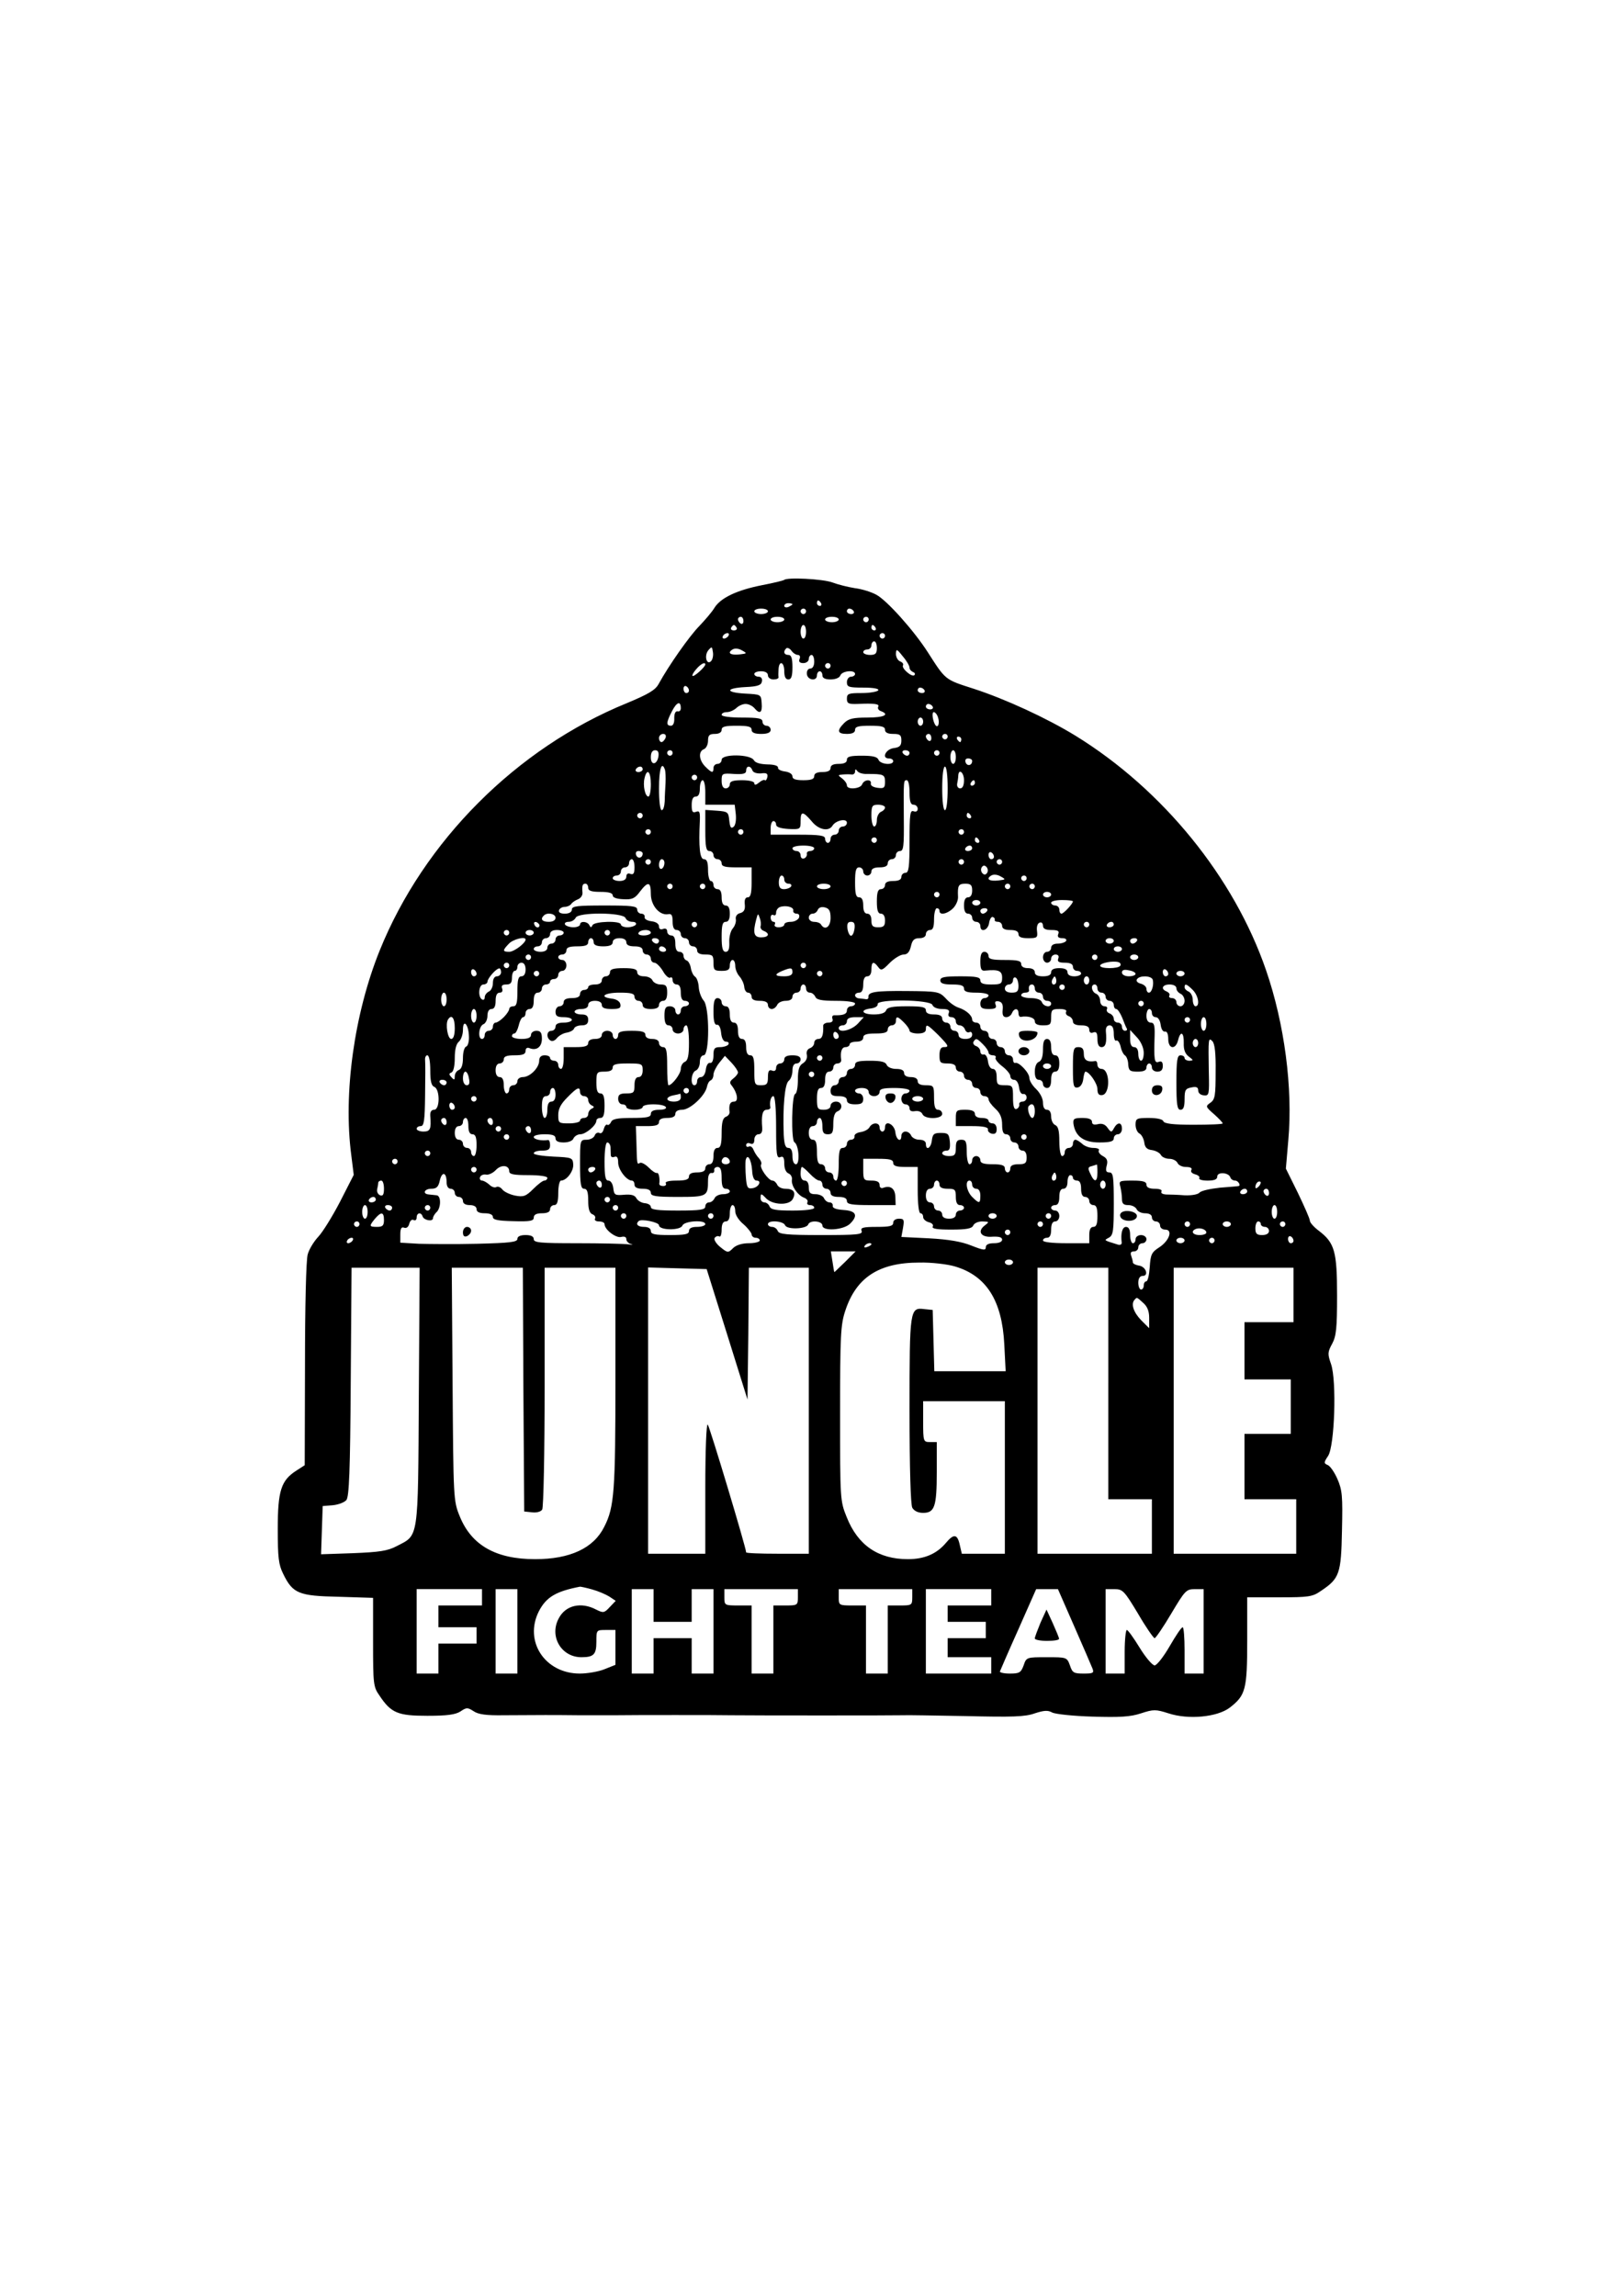 <?xml version="1.0" encoding="UTF-8" standalone="yes"?>
<svg version="1.0" xmlns="http://www.w3.org/2000/svg" width="595.276" height="841.89" viewBox="0 0 596 842" preserveAspectRatio="xMidYMid meet">
  <g transform="translate(0,842) scale(0.1,-0.1)" fill="#000000" stroke="none">
    <path d="M2879 6295 c-3 -2 -39 -11 -81 -19 -91 -18 -152 -46 -175 -84 -9 -15
-35 -45 -56 -67 -36 -37 -110 -142 -148 -211 -12 -23 -38 -38 -117 -71 -405
-165 -746 -507 -908 -909 -93 -231 -134 -523 -104 -751 l9 -72 -50 -98 c-28
-54 -64 -112 -80 -129 -16 -17 -34 -46 -39 -65 -6 -19 -10 -193 -10 -404 l-1
-370 -31 -20 c-56 -36 -68 -74 -68 -214 0 -105 3 -131 20 -165 35 -72 57 -81
203 -84 l127 -4 0 -162 c0 -153 1 -165 23 -196 43 -65 68 -75 176 -75 72 0
103 4 122 16 22 15 26 15 48 1 17 -12 47 -16 110 -15 133 1 184 1 281 0 50 0
106 0 125 0 63 1 394 1 430 0 73 -1 611 -1 630 0 11 1 115 -1 230 -3 172 -4
219 -3 255 10 34 11 48 12 64 3 12 -6 78 -13 148 -15 100 -3 139 -1 178 12 46
15 54 15 101 0 73 -24 179 -14 225 21 58 45 64 66 64 245 l0 160 119 0 c106 0
121 2 151 23 69 46 75 63 78 222 3 127 1 149 -17 190 -11 25 -27 48 -36 51
-14 6 -14 9 2 33 24 36 32 275 11 337 -13 37 -13 44 4 75 15 28 18 57 18 177
0 162 -9 193 -66 237 -19 14 -34 31 -34 38 0 7 -20 52 -44 102 l-44 89 9 105
c17 190 -14 427 -82 624 -117 340 -378 662 -699 860 -106 65 -258 135 -375
173 -106 34 -102 31 -168 134 -52 81 -151 191 -189 211 -18 10 -53 21 -78 24
-25 4 -62 13 -83 21 -35 13 -168 20 -178 9z m136 -85 c3 -5 1 -10 -4 -10 -6 0
-11 5 -11 10 0 6 2 10 4 10 3 0 8 -4 11 -10z m-105 -4 c0 -2 -7 -6 -15 -10 -8
-3 -15 -1 -15 4 0 6 7 10 15 10 8 0 15 -2 15 -4z m-90 -26 c0 -5 -11 -10 -25
-10 -14 0 -25 5 -25 10 0 6 11 10 25 10 14 0 25 -4 25 -10z m140 0 c0 -5 -4
-10 -10 -10 -5 0 -10 5 -10 10 0 6 5 10 10 10 6 0 10 -4 10 -10z m175 0 c3 -5
-1 -10 -9 -10 -9 0 -16 5 -16 10 0 6 4 10 9 10 6 0 13 -4 16 -10z m-405 -36
c0 -8 -4 -12 -10 -9 -5 3 -10 10 -10 16 0 5 5 9 10 9 6 0 10 -7 10 -16z m150
6 c0 -5 -11 -10 -25 -10 -14 0 -25 5 -25 10 0 6 11 10 25 10 14 0 25 -4 25
-10z m200 0 c0 -5 -11 -10 -25 -10 -14 0 -25 5 -25 10 0 6 11 10 25 10 14 0
25 -4 25 -10z m110 0 c0 -5 -4 -10 -10 -10 -5 0 -10 5 -10 10 0 6 5 10 10 10
6 0 10 -4 10 -10z m-485 -30 c3 -5 -1 -10 -10 -10 -9 0 -13 5 -10 10 3 6 8 10
10 10 2 0 7 -4 10 -10z m255 -15 c0 -14 -4 -25 -10 -25 -5 0 -10 11 -10 25 0
14 5 25 10 25 6 0 10 -11 10 -25z m255 15 c3 -5 1 -10 -4 -10 -6 0 -11 5 -11
10 0 6 2 10 4 10 3 0 8 -4 11 -10z m-540 -30 c-3 -5 -11 -10 -16 -10 -6 0 -7
5 -4 10 3 6 11 10 16 10 6 0 7 -4 4 -10z m575 0 c0 -5 -4 -10 -10 -10 -5 0
-10 5 -10 10 0 6 5 10 10 10 6 0 10 -4 10 -10z m-30 -45 c0 -20 -5 -25 -25
-25 -14 0 -25 5 -25 10 0 6 7 10 15 10 8 0 15 7 15 15 0 8 5 15 10 15 6 0 10
-11 10 -25z m-609 -48 c-16 -16 -26 20 -10 40 13 15 14 14 17 -7 2 -12 -1 -27
-7 -33z m106 25 c-34 -4 -48 5 -27 18 8 5 22 4 34 -3 20 -11 20 -12 -7 -15z
m213 -2 c7 0 10 -7 6 -15 -4 -10 1 -15 14 -15 11 0 20 7 20 15 0 8 5 15 10 15
6 0 10 -11 10 -25 0 -15 -6 -25 -14 -25 -9 0 -14 -9 -13 -20 2 -23 37 -28 37
-5 0 8 5 15 10 15 6 0 10 -7 10 -15 0 -10 10 -15 30 -15 18 0 33 6 36 15 7 17
54 21 54 5 0 -5 -7 -10 -15 -10 -8 0 -15 -9 -15 -20 0 -18 7 -20 61 -20 37 0
58 -4 54 -10 -3 -5 -31 -10 -61 -10 -48 0 -54 -2 -54 -21 0 -17 6 -20 38 -19
63 3 83 0 77 -10 -3 -6 1 -13 9 -16 35 -13 13 -24 -49 -24 -52 0 -69 -4 -85
-20 -28 -28 -25 -40 10 -40 20 0 30 5 30 15 0 12 13 15 55 15 42 0 55 -3 55
-15 0 -10 10 -15 30 -15 25 0 30 -4 30 -24 0 -19 -6 -25 -27 -28 -30 -3 -47
-38 -19 -38 9 0 16 -4 16 -10 0 -16 -47 -12 -54 5 -4 11 -21 15 -61 15 -42 0
-55 -3 -55 -15 0 -10 -10 -15 -30 -15 -20 0 -30 -5 -30 -15 0 -10 -10 -15 -30
-15 -20 0 -30 -5 -30 -15 0 -11 -11 -15 -40 -15 -28 0 -40 4 -40 14 0 9 -12
16 -27 18 -16 2 -27 8 -26 14 1 7 -14 12 -39 12 -27 1 -45 6 -50 16 -13 22
-118 23 -118 1 0 -8 -7 -15 -15 -15 -8 0 -15 -7 -15 -15 0 -20 -6 -19 -30 5
-24 24 -26 56 -5 64 8 3 15 17 15 31 0 20 5 25 25 25 16 0 25 6 25 15 0 12 13
15 55 15 42 0 55 -3 55 -15 0 -10 11 -15 35 -15 24 0 35 5 35 15 0 8 -7 15
-15 15 -8 0 -15 7 -15 15 0 12 -15 15 -75 15 -43 0 -75 4 -75 10 0 6 9 10 19
10 11 0 26 7 35 15 8 8 23 15 34 15 11 0 25 -7 32 -15 20 -24 30 -18 27 18 -2
32 -3 32 -60 35 -74 4 -74 20 0 24 46 2 59 7 61 21 2 10 -3 17 -12 17 -9 0
-16 5 -16 10 0 6 11 10 25 10 16 0 25 -6 25 -15 0 -8 9 -15 20 -15 11 0 19 3
19 8 -1 4 -1 17 0 30 2 33 21 27 21 -8 0 -20 5 -30 15 -30 11 0 15 12 15 45 0
33 -4 45 -15 45 -16 0 -20 12 -8 24 4 4 13 0 19 -8 6 -9 17 -16 24 -16z m410
-47 c0 -6 6 -13 13 -16 6 -2 9 -7 5 -11 -8 -10 -49 25 -42 36 3 4 -2 11 -10
14 -9 3 -16 16 -16 28 1 19 3 19 25 -9 14 -16 25 -35 25 -42z m-750 12 c0 -9
-42 -47 -47 -42 -2 3 4 14 14 25 17 20 33 27 33 17z m460 -5 c0 -5 -4 -10 -10
-10 -5 0 -10 5 -10 10 0 6 5 10 10 10 6 0 10 -4 10 -10z m-520 -91 c0 -5 -4
-9 -10 -9 -5 0 -10 7 -10 16 0 8 5 12 10 9 6 -3 10 -10 10 -16z m865 1 c3 -5
-1 -10 -9 -10 -9 0 -16 5 -16 10 0 6 4 10 9 10 6 0 13 -4 16 -10z m-895 -66
c0 -8 -5 -13 -12 -11 -8 1 -12 -9 -12 -25 1 -17 -4 -28 -12 -28 -18 0 -18 12
4 54 17 33 32 39 32 10z m925 6 c3 -5 -1 -10 -9 -10 -9 0 -16 5 -16 10 0 6 4
10 9 10 6 0 13 -4 16 -10z m20 -41 c6 -19 0 -38 -9 -28 -10 12 -16 49 -7 49 5
0 13 -9 16 -21z m-55 -14 c0 -8 -4 -15 -10 -15 -5 0 -10 7 -10 15 0 8 5 15 10
15 6 0 10 -7 10 -15z m-946 -60 c-4 -8 -10 -15 -15 -15 -5 0 -9 7 -9 15 0 8 7
15 15 15 9 0 12 -6 9 -15z m976 -1 c0 -8 -4 -12 -10 -9 -5 3 -10 10 -10 16 0
5 5 9 10 9 6 0 10 -7 10 -16z m60 6 c0 -5 -4 -10 -10 -10 -5 0 -10 5 -10 10 0
6 5 10 10 10 6 0 10 -4 10 -10z m50 -10 c0 -5 -2 -10 -4 -10 -3 0 -8 5 -11 10
-3 6 -1 10 4 10 6 0 11 -4 11 -10z m-1112 -62 c-5 -32 -28 -35 -28 -4 0 17 5
26 16 26 10 0 14 -7 12 -22z m52 12 c0 -5 -4 -10 -10 -10 -5 0 -10 5 -10 10 0
6 5 10 10 10 6 0 10 -4 10 -10z m870 0 c0 -5 -4 -10 -9 -10 -6 0 -13 5 -16 10
-3 6 1 10 9 10 9 0 16 -4 16 -10z m110 0 c0 -5 -4 -10 -10 -10 -5 0 -10 5 -10
10 0 6 5 10 10 10 6 0 10 -4 10 -10z m60 -15 c0 -14 -4 -25 -10 -25 -5 0 -10
11 -10 25 0 14 5 25 10 25 6 0 10 -11 10 -25z m60 -14 c0 -17 -18 -21 -24 -6
-3 9 0 15 9 15 8 0 15 -4 15 -9z m-1210 -31 c0 -5 -7 -10 -16 -10 -8 0 -12 5
-9 10 3 6 10 10 16 10 5 0 9 -4 9 -10z m82 -2 c2 -7 3 -29 2 -48 -1 -19 -3
-50 -3 -67 -1 -18 -5 -33 -11 -33 -6 0 -10 33 -10 80 0 71 10 103 22 68z m321
-2 c3 -8 16 -12 32 -11 20 3 25 -1 23 -13 -2 -9 -6 -15 -9 -12 -3 3 -13 -1
-22 -9 -11 -9 -17 -10 -17 -2 0 6 -18 11 -45 11 -33 0 -45 -4 -45 -15 0 -8 -7
-15 -15 -15 -10 0 -15 10 -15 28 0 27 2 28 45 25 34 -2 45 1 45 12 0 19 16 20
23 1z m717 -66 c0 -47 -4 -80 -10 -80 -6 0 -10 33 -10 80 0 47 4 80 10 80 6 0
10 -33 10 -80z m-295 53 c59 0 65 -2 65 -29 0 -22 -4 -25 -27 -22 -16 2 -27 8
-25 16 3 17 -25 15 -32 -3 -6 -17 -56 -21 -56 -4 0 7 -8 18 -17 25 -17 13 -17
13 2 15 11 1 26 1 33 0 6 -1 12 4 12 11 0 9 2 10 8 2 4 -7 21 -12 37 -11z
m-795 -38 c0 -25 -4 -45 -9 -45 -12 0 -21 41 -14 68 9 38 23 24 23 -23z m1150
15 c0 -19 -5 -30 -14 -30 -8 0 -13 8 -11 18 2 9 4 23 4 30 2 26 21 10 21 -18z
m-980 10 c0 -5 -4 -10 -10 -10 -5 0 -10 5 -10 10 0 6 5 10 10 10 6 0 10 -4 10
-10z m30 -55 l0 -45 54 0 54 0 4 -35 c2 -21 -1 -40 -8 -46 -10 -8 -13 -2 -16
23 -3 31 -5 33 -45 36 l-43 3 0 -75 c0 -61 3 -76 15 -76 8 0 15 -7 15 -15 0
-8 7 -15 15 -15 8 0 15 -7 15 -15 0 -12 13 -15 55 -15 l55 0 0 -55 c0 -41 -4
-55 -14 -55 -9 0 -13 -9 -11 -26 2 -19 -3 -28 -17 -32 -11 -2 -18 -12 -16 -22
2 -9 -3 -25 -11 -34 -8 -9 -14 -32 -13 -51 1 -25 -3 -35 -13 -35 -11 0 -15 13
-15 55 0 42 3 55 15 55 10 0 15 10 15 30 0 20 -5 30 -15 30 -10 0 -15 10 -15
30 0 20 -5 30 -15 30 -8 0 -15 7 -15 15 0 8 -4 15 -10 15 -5 0 -10 18 -10 40
0 29 -4 40 -15 40 -15 0 -20 44 -15 142 1 31 -1 37 -14 32 -13 -5 -16 1 -16
25 0 21 5 31 15 31 10 0 15 10 15 30 0 17 5 30 10 30 6 0 10 -20 10 -45z m750
0 c0 -33 4 -45 15 -45 8 0 15 -7 15 -15 0 -9 -6 -12 -15 -9 -13 5 -15 -11 -15
-110 0 -96 -3 -116 -15 -116 -8 0 -15 -7 -15 -15 0 -10 -10 -15 -30 -15 -20 0
-30 -5 -30 -15 0 -8 -7 -15 -15 -15 -11 0 -15 -12 -15 -45 0 -33 4 -45 15 -45
9 0 15 -9 15 -25 0 -20 -5 -25 -25 -25 -20 0 -25 5 -25 25 0 16 -6 25 -15 25
-10 0 -15 10 -15 30 0 20 -5 30 -15 30 -12 0 -15 13 -15 55 0 42 3 55 15 55 8
0 15 -7 15 -15 0 -8 7 -15 15 -15 8 0 15 7 15 15 0 10 10 15 30 15 20 0 30 5
30 15 0 8 7 15 15 15 8 0 15 7 15 15 0 8 7 15 15 15 13 0 15 18 14 118 -1 144
-1 142 11 142 6 0 10 -20 10 -45z m240 35 c0 -5 -5 -10 -11 -10 -5 0 -7 5 -4
10 3 6 8 10 11 10 2 0 4 -4 4 -10z m-330 -90 c0 -6 -7 -13 -15 -16 -8 -4 -15
-17 -15 -30 0 -13 -4 -24 -10 -24 -5 0 -10 18 -10 40 0 36 3 40 25 40 14 0 25
-5 25 -10z m-890 -30 c0 -5 -4 -10 -10 -10 -5 0 -10 5 -10 10 0 6 5 10 10 10
6 0 10 -4 10 -10z m620 -20 c25 -32 63 -40 77 -17 12 20 53 28 53 11 0 -8 -7
-14 -15 -14 -8 0 -15 -7 -15 -15 0 -8 -7 -15 -15 -15 -8 0 -15 -7 -15 -15 0
-8 -4 -15 -10 -15 -5 0 -10 7 -10 15 0 12 -18 15 -100 15 l-100 0 0 25 c0 14
5 25 10 25 6 0 10 -6 10 -13 0 -9 16 -14 45 -16 44 -2 45 -1 45 29 0 37 8 37
40 0z m585 20 c3 -5 1 -10 -4 -10 -6 0 -11 5 -11 10 0 6 2 10 4 10 3 0 8 -4
11 -10z m-1175 -60 c0 -5 -4 -10 -10 -10 -5 0 -10 5 -10 10 0 6 5 10 10 10 6
0 10 -4 10 -10z m340 0 c0 -5 -4 -10 -10 -10 -5 0 -10 5 -10 10 0 6 5 10 10
10 6 0 10 -4 10 -10z m810 0 c0 -5 -4 -10 -10 -10 -5 0 -10 5 -10 10 0 6 5 10
10 10 6 0 10 -4 10 -10z m-320 -30 c0 -5 -4 -10 -10 -10 -5 0 -10 5 -10 10 0
6 5 10 10 10 6 0 10 -4 10 -10z m375 0 c3 -5 1 -10 -4 -10 -6 0 -11 5 -11 10
0 6 2 10 4 10 3 0 8 -4 11 -10z m-605 -30 c0 -5 -7 -10 -15 -10 -8 0 -14 -5
-12 -11 1 -6 -4 -14 -10 -16 -7 -3 -13 2 -13 11 0 9 -7 16 -15 16 -8 0 -15 5
-15 10 0 6 18 10 40 10 22 0 40 -4 40 -10z m580 0 c0 -5 -7 -10 -16 -10 -8 0
-12 5 -9 10 3 6 10 10 16 10 5 0 9 -4 9 -10z m-1210 -19 c0 -17 -18 -21 -24
-6 -3 9 0 15 9 15 8 0 15 -4 15 -9z m1290 -12 c0 -5 -4 -9 -10 -9 -5 0 -10 7
-10 16 0 8 5 12 10 9 6 -3 10 -10 10 -16z m-1320 -39 c0 -22 -4 -28 -15 -24
-9 4 -15 0 -15 -10 0 -10 -9 -16 -25 -16 -14 0 -25 5 -25 10 0 6 7 10 15 10 8
0 15 7 15 15 0 8 7 15 15 15 8 0 15 7 15 15 0 8 5 15 10 15 6 0 10 -13 10 -30z
m60 20 c0 -5 -4 -10 -10 -10 -5 0 -10 5 -10 10 0 6 5 10 10 10 6 0 10 -4 10
-10z m50 -4 c0 -8 -4 -18 -10 -21 -5 -3 -10 3 -10 14 0 12 5 21 10 21 6 0 10
-6 10 -14z m1100 4 c0 -5 -4 -10 -10 -10 -5 0 -10 5 -10 10 0 6 5 10 10 10 6
0 10 -4 10 -10z m140 0 c0 -5 -4 -10 -10 -10 -5 0 -10 5 -10 10 0 6 5 10 10
10 6 0 10 -4 10 -10z m-55 -40 c-5 -8 -11 -8 -17 -2 -6 6 -7 16 -3 22 5 8 11
8 17 2 6 -6 7 -16 3 -22z m42 -28 c-34 -4 -48 5 -27 18 8 5 22 4 34 -3 20 -11
20 -12 -7 -15z m-787 3 c0 -8 7 -15 16 -15 8 0 12 -4 9 -10 -3 -5 -15 -10 -26
-10 -14 0 -19 7 -19 25 0 14 5 25 10 25 6 0 10 -7 10 -15z m890 5 c0 -5 -4
-10 -10 -10 -5 0 -10 5 -10 10 0 6 5 10 10 10 6 0 10 -4 10 -10z m-1610 -35
c0 -11 12 -15 45 -15 30 0 45 -4 45 -13 0 -8 15 -13 39 -14 32 -2 43 3 61 28
30 39 40 37 40 -9 0 -41 31 -79 63 -74 13 3 17 -4 17 -27 0 -21 5 -31 15 -31
8 0 15 -7 15 -15 0 -8 7 -15 15 -15 8 0 15 -7 15 -15 0 -8 7 -15 15 -15 8 0
15 -7 15 -15 0 -10 10 -15 30 -15 27 0 30 -3 30 -30 0 -27 3 -30 30 -30 23 0
30 4 30 20 0 11 5 20 10 20 6 0 10 -10 10 -22 0 -12 7 -29 16 -39 8 -9 16 -26
17 -38 1 -11 7 -21 14 -21 7 0 13 -7 13 -15 0 -10 10 -15 30 -15 20 0 30 -5
30 -15 0 -8 6 -15 14 -15 8 0 16 7 20 15 3 8 17 15 31 15 16 0 25 6 25 15 0 8
7 15 15 15 8 0 15 7 15 15 0 8 5 15 10 15 6 0 10 -7 10 -15 0 -8 6 -15 14 -15
8 0 16 -7 20 -15 4 -11 22 -15 76 -15 40 0 70 -4 70 -10 0 -5 -7 -10 -15 -10
-8 0 -15 -7 -15 -15 0 -14 -14 -19 -47 -18 -6 0 -9 -6 -6 -13 3 -9 -2 -14 -15
-14 -11 0 -20 -6 -19 -12 1 -34 -4 -48 -18 -48 -8 0 -15 -6 -15 -14 0 -8 -7
-17 -16 -20 -10 -4 -14 -14 -11 -25 2 -11 -3 -23 -14 -30 -14 -8 -19 -23 -19
-60 0 -27 -4 -51 -10 -53 -13 -4 -15 -169 -3 -177 17 -10 21 -81 6 -81 -8 0
-13 12 -13 30 0 20 -5 30 -15 30 -11 0 -15 13 -17 48 -4 104 4 187 18 198 8 6
14 23 14 38 0 16 5 26 15 26 8 0 15 7 15 15 0 10 -10 15 -30 15 -20 0 -30 -5
-30 -15 0 -8 -7 -15 -15 -15 -8 0 -15 -7 -15 -16 0 -10 -6 -14 -15 -10 -11 4
-15 -2 -15 -24 0 -25 -4 -30 -25 -30 -24 0 -25 3 -25 55 0 42 -3 55 -15 55
-10 0 -15 10 -15 30 0 20 -5 30 -15 30 -10 0 -15 10 -15 30 0 20 -5 30 -15 30
-10 0 -15 10 -15 30 0 20 -5 30 -15 30 -8 0 -15 7 -15 15 0 8 -7 15 -15 15
-11 0 -15 -12 -15 -50 0 -35 4 -49 13 -48 7 2 13 -10 15 -29 2 -21 9 -33 18
-33 8 0 12 -4 9 -10 -3 -5 -17 -10 -31 -10 -20 0 -24 -5 -24 -30 0 -19 -5 -29
-12 -28 -8 2 -14 -9 -16 -24 -2 -16 -9 -28 -18 -28 -8 0 -14 -7 -14 -15 0 -8
-4 -15 -10 -15 -16 0 -12 47 5 54 8 3 15 17 15 31 0 15 6 25 14 25 22 0 22
177 0 201 -8 9 -17 31 -18 49 -1 17 -7 35 -14 39 -6 4 -13 18 -15 31 -2 13 -9
26 -15 28 -7 2 -12 10 -12 18 0 8 -7 14 -15 14 -10 0 -15 10 -15 30 0 20 -5
30 -15 30 -8 0 -15 7 -15 15 0 9 -6 12 -15 9 -9 -4 -15 0 -15 9 0 10 -11 17
-27 19 -16 2 -27 8 -26 16 2 6 -4 12 -12 12 -8 0 -15 7 -15 15 0 13 -20 15
-120 15 -100 0 -120 -2 -120 -15 0 -9 -10 -15 -26 -15 -16 0 -24 5 -21 13 2 6
11 12 21 12 9 0 20 5 24 11 4 6 15 13 25 17 10 4 17 15 16 24 -2 27 0 33 11
33 6 0 10 -7 10 -15z m310 5 c0 -5 -4 -10 -10 -10 -5 0 -10 5 -10 10 0 6 5 10
10 10 6 0 10 -4 10 -10z m120 0 c0 -5 -4 -10 -10 -10 -5 0 -10 5 -10 10 0 6 5
10 10 10 6 0 10 -4 10 -10z m460 0 c0 -5 -11 -10 -25 -10 -14 0 -25 5 -25 10
0 6 11 10 25 10 14 0 25 -4 25 -10z m520 -15 c0 -16 -6 -25 -15 -25 -10 0 -15
-10 -15 -30 0 -20 5 -30 15 -30 8 0 15 -7 15 -15 0 -8 7 -15 15 -15 8 0 15 -7
15 -15 0 -26 28 -16 32 10 2 14 8 24 13 23 6 -2 9 -6 8 -10 -2 -5 4 -8 12 -8
8 0 15 -7 15 -15 0 -10 10 -15 30 -15 20 0 30 -5 30 -15 0 -11 11 -15 36 -15
33 0 35 2 32 27 -2 15 2 28 10 30 6 3 12 -2 12 -11 0 -11 9 -16 31 -16 24 0
30 -4 25 -15 -4 -10 1 -15 15 -15 11 0 17 -4 14 -10 -3 -5 -17 -10 -31 -10
-15 0 -24 -6 -24 -15 0 -8 -7 -15 -15 -15 -8 0 -15 -9 -15 -20 0 -11 7 -20 15
-20 8 0 15 7 15 15 0 8 7 15 16 15 10 0 14 -6 10 -15 -4 -11 2 -15 24 -15 20
0 30 -5 30 -15 0 -8 7 -15 15 -15 8 0 15 -4 15 -10 0 -5 -11 -10 -25 -10 -16
0 -25 6 -25 15 0 10 -10 15 -30 15 -20 0 -30 -5 -30 -15 0 -10 -10 -15 -30
-15 -20 0 -30 5 -30 15 0 9 -9 15 -25 15 -16 0 -25 6 -25 15 0 12 -13 15 -60
15 -47 0 -60 3 -60 15 0 8 -7 15 -15 15 -11 0 -15 -11 -15 -36 0 -28 4 -35 18
-33 49 5 62 -1 62 -26 0 -22 -4 -25 -40 -25 -29 0 -40 4 -40 15 0 12 -15 15
-73 15 -59 0 -74 -3 -74 -15 0 -11 12 -15 44 -15 32 0 43 -4 43 -15 0 -11 12
-15 45 -15 25 0 45 -4 45 -10 0 -5 -7 -10 -15 -10 -8 0 -15 -9 -15 -20 0 -16
7 -20 31 -20 24 0 30 4 25 16 -4 11 -1 14 12 12 12 -3 16 -12 14 -31 -2 -19 2
-27 13 -27 9 0 18 7 21 15 8 19 24 19 24 0 0 -8 3 -14 8 -14 27 5 52 -3 52
-16 0 -10 10 -15 30 -15 27 0 30 3 30 30 0 27 3 30 31 30 18 0 28 -4 24 -10
-3 -6 1 -13 9 -16 9 -3 16 -12 16 -20 0 -9 11 -14 30 -14 21 0 30 -5 30 -16 0
-10 6 -14 15 -10 11 4 15 -2 15 -24 0 -20 5 -30 15 -30 15 0 20 16 16 58 -1
14 4 22 14 22 10 0 15 -10 15 -31 0 -16 4 -28 9 -25 5 3 12 -6 16 -21 3 -16
11 -31 17 -34 5 -4 11 -18 11 -33 2 -22 6 -26 35 -26 22 0 32 5 32 15 0 8 5
15 10 15 6 0 10 -7 10 -15 0 -8 9 -15 20 -15 14 0 20 7 20 21 0 15 -5 19 -15
15 -16 -6 -18 7 -15 97 1 37 -2 47 -14 47 -10 0 -16 9 -16 25 0 14 5 25 10 25
6 0 10 -7 10 -15 0 -8 6 -15 14 -15 9 0 16 -12 18 -27 2 -16 8 -27 16 -26 7 2
12 -8 12 -27 0 -37 27 -41 36 -5 9 37 22 30 21 -10 -1 -24 5 -40 19 -50 17
-13 17 -14 2 -15 -10 0 -18 5 -18 10 0 6 -7 10 -15 10 -12 0 -15 -18 -15 -100
0 -82 3 -100 15 -100 11 0 15 11 15 39 0 33 3 39 25 43 18 4 25 1 25 -11 0
-10 9 -17 21 -18 19 -2 20 3 18 85 -2 123 -2 129 13 114 9 -9 13 -46 12 -112
0 -87 -2 -102 -19 -114 -19 -13 -18 -15 13 -42 18 -16 32 -31 32 -34 0 -3 -48
-5 -107 -5 -75 0 -108 4 -111 13 -2 7 -23 12 -53 12 -45 0 -49 -2 -49 -25 0
-13 6 -28 14 -32 8 -4 16 -19 18 -33 2 -18 10 -26 28 -28 14 -2 29 -10 33 -18
4 -8 19 -14 31 -14 13 0 26 -7 30 -15 3 -8 17 -15 31 -15 16 0 24 -4 20 -11
-4 -6 2 -13 14 -16 11 -3 18 -9 15 -14 -3 -5 11 -9 30 -9 25 0 36 4 36 15 0
18 42 15 48 -3 2 -7 10 -12 18 -12 11 0 22 -19 12 -20 -2 -1 -32 -3 -68 -6
-36 -4 -69 -11 -75 -18 -6 -7 -29 -11 -55 -10 -25 2 -55 3 -68 3 -13 1 -20 5
-17 11 4 6 -7 10 -24 10 -21 0 -31 5 -31 15 0 11 -12 15 -51 15 -48 0 -51 -1
-45 -22 3 -13 6 -33 6 -45 0 -18 6 -23 24 -23 13 0 26 -7 30 -15 3 -8 17 -15
31 -15 16 0 25 -6 25 -15 0 -8 7 -15 15 -15 8 0 15 -7 15 -15 0 -8 8 -15 19
-15 29 0 15 -41 -22 -65 -28 -18 -32 -26 -35 -73 -2 -28 -7 -52 -13 -52 -5 0
-9 -7 -9 -15 0 -8 -4 -15 -10 -15 -5 0 -10 11 -10 25 0 16 6 25 16 25 24 0 12
35 -14 38 -12 2 -22 7 -22 12 0 5 -3 15 -6 24 -4 11 -1 16 10 16 9 0 16 7 16
15 0 8 7 15 15 15 8 0 15 7 15 15 0 8 -9 15 -20 15 -11 0 -20 -7 -20 -15 0 -8
-4 -15 -10 -15 -5 0 -10 14 -10 30 0 20 -5 30 -15 30 -14 0 -20 -24 -16 -57 1
-7 -5 -11 -14 -8 -54 17 -52 15 -32 26 15 9 17 26 17 124 0 99 -2 115 -16 115
-12 0 -15 6 -10 25 5 18 1 27 -14 35 -11 6 -18 15 -15 21 4 5 -6 9 -20 9 -15
0 -33 7 -41 15 -9 8 -20 15 -25 15 -5 0 -9 -7 -9 -15 0 -8 -7 -15 -15 -15 -8
0 -15 -7 -15 -15 0 -8 -4 -15 -10 -15 -5 0 -10 24 -10 54 0 39 -4 55 -15 60
-8 3 -15 17 -15 31 0 16 -6 25 -15 25 -10 0 -15 10 -15 26 0 16 -11 36 -25 50
-14 13 -25 31 -25 41 0 19 -39 60 -52 55 -5 -1 -8 5 -8 13 0 8 -7 15 -15 15
-8 0 -15 7 -15 15 0 8 -7 15 -15 15 -8 0 -15 7 -15 15 0 8 -7 15 -15 15 -8 0
-15 7 -15 15 0 8 -7 15 -15 15 -8 0 -15 7 -15 15 0 8 -7 15 -15 15 -8 0 -15 5
-15 11 0 15 -22 35 -50 44 -13 4 -34 19 -47 34 -24 25 -29 26 -143 27 -115 1
-143 -3 -141 -22 1 -5 -3 -9 -9 -8 -5 1 -17 2 -25 3 -8 0 -15 6 -15 11 0 6 7
10 15 10 10 0 15 10 15 30 0 20 5 30 15 30 9 0 15 9 15 25 0 29 8 32 25 9 10
-14 15 -13 42 15 17 17 40 31 51 31 14 0 22 9 27 30 5 23 12 30 31 30 15 0 24
6 24 15 0 8 7 15 15 15 11 0 15 11 15 40 0 22 5 40 10 40 6 0 10 -4 10 -10 0
-17 29 -11 50 10 10 10 19 29 18 42 -2 42 2 48 27 48 20 0 25 -5 25 -25z m140
15 c0 -5 -4 -10 -10 -10 -5 0 -10 5 -10 10 0 6 5 10 10 10 6 0 10 -4 10 -10z
m90 0 c0 -5 -4 -10 -10 -10 -5 0 -10 5 -10 10 0 6 5 10 10 10 6 0 10 -4 10
-10z m-350 -30 c0 -5 -4 -10 -10 -10 -5 0 -10 5 -10 10 0 6 5 10 10 10 6 0 10
-4 10 -10z m410 0 c0 -5 -7 -10 -15 -10 -8 0 -15 5 -15 10 0 6 7 10 15 10 8 0
15 -4 15 -10z m-260 -30 c0 -5 -7 -10 -15 -10 -8 0 -15 5 -15 10 0 6 7 10 15
10 8 0 15 -4 15 -10z m340 5 c0 -8 -34 -45 -42 -45 -5 0 -8 7 -8 15 0 8 -7 15
-15 15 -8 0 -15 5 -15 10 0 6 18 10 40 10 22 0 40 -2 40 -5z m-1027 -33 c-2
-6 4 -12 12 -12 9 0 12 -6 9 -15 -4 -8 -17 -15 -30 -15 -13 0 -24 -4 -24 -10
0 -5 -9 -10 -21 -10 -11 0 -17 5 -14 10 3 6 1 10 -4 10 -6 0 -11 7 -11 16 0 8
5 12 10 9 6 -3 10 0 10 9 0 8 6 17 13 20 21 8 52 1 50 -12z m137 -28 c0 -33
-21 -47 -35 -24 -3 6 -15 10 -26 10 -10 0 -19 7 -19 15 0 8 6 15 14 15 8 0 16
6 19 14 4 9 14 12 26 9 16 -4 21 -13 21 -39z m575 26 c-3 -5 -10 -10 -16 -10
-5 0 -9 5 -9 10 0 6 7 10 16 10 8 0 12 -4 9 -10z m-1585 -25 c0 -9 -9 -15 -25
-15 -24 0 -32 10 -18 23 12 13 43 7 43 -8z m257 -1 c3 -8 14 -14 25 -14 10 0
16 -4 13 -10 -3 -5 -17 -10 -31 -10 -13 0 -24 5 -24 10 0 15 -97 12 -104 -2
-5 -10 -7 -10 -12 0 -7 14 -34 16 -34 2 0 -5 -11 -10 -24 -10 -14 0 -28 5 -31
10 -3 6 3 10 13 10 11 0 22 7 26 15 8 21 175 20 183 -1z m496 -30 c-2 -6 3
-14 11 -17 25 -10 19 -24 -9 -24 -27 0 -31 17 -18 66 6 23 7 23 13 5 4 -10 5
-24 3 -30z m-812 3 c-1 -12 -15 -9 -19 4 -3 6 1 10 8 8 6 -3 11 -8 11 -12z
m579 3 c0 -5 -4 -10 -10 -10 -5 0 -10 5 -10 10 0 6 5 10 10 10 6 0 10 -4 10
-10z m578 -15 c-2 -14 -7 -26 -13 -26 -5 0 -11 12 -13 26 -2 18 1 25 13 25 12
0 15 -7 13 -25z m862 15 c0 -5 -4 -10 -10 -10 -5 0 -10 5 -10 10 0 6 5 10 10
10 6 0 10 -4 10 -10z m90 0 c0 -5 -7 -10 -16 -10 -8 0 -12 5 -9 10 3 6 10 10
16 10 5 0 9 -4 9 -10z m-2220 -30 c0 -5 -4 -10 -10 -10 -5 0 -10 5 -10 10 0 6
5 10 10 10 6 0 10 -4 10 -10z m90 0 c0 -5 -7 -10 -15 -10 -8 0 -15 5 -15 10 0
6 7 10 15 10 8 0 15 -4 15 -10z m110 0 c0 -5 -7 -10 -15 -10 -8 0 -15 -7 -15
-15 0 -8 -7 -15 -15 -15 -8 0 -15 -7 -15 -15 0 -9 -9 -15 -25 -15 -14 0 -25 5
-25 10 0 6 7 10 15 10 8 0 15 7 15 15 0 8 7 15 15 15 8 0 15 7 15 15 0 9 9 15
25 15 14 0 25 -4 25 -10z m170 0 c0 -5 -4 -10 -10 -10 -5 0 -10 5 -10 10 0 6
5 10 10 10 6 0 10 -4 10 -10z m150 0 c0 -5 -12 -10 -26 -10 -14 0 -23 4 -19
10 3 6 15 10 26 10 10 0 19 -4 19 -10z m-460 -25 c0 -13 -42 -45 -60 -45 -25
0 -25 5 -2 29 15 17 62 29 62 16z m250 -10 c0 -10 11 -15 35 -15 24 0 35 5 35
15 0 9 9 15 25 15 16 0 25 -6 25 -15 0 -10 10 -15 30 -15 20 0 30 -5 30 -15 0
-8 7 -15 15 -15 8 0 15 -7 15 -15 0 -8 6 -15 13 -15 7 0 21 -14 31 -30 9 -17
22 -28 27 -25 5 4 9 -1 9 -9 0 -9 7 -16 15 -16 10 0 15 -10 15 -30 0 -20 5
-30 15 -30 8 0 15 -4 15 -10 0 -5 -7 -10 -15 -10 -8 0 -15 -7 -15 -15 0 -8 -4
-15 -10 -15 -5 0 -10 7 -10 15 0 8 -9 15 -20 15 -16 0 -20 -7 -20 -35 0 -24 5
-35 15 -35 8 0 15 -7 15 -15 0 -8 9 -15 20 -15 11 0 20 7 20 15 0 8 5 15 10
15 6 0 10 -28 10 -64 0 -48 -4 -65 -15 -70 -8 -3 -15 -15 -15 -26 0 -18 -32
-60 -45 -60 -3 0 -5 32 -5 70 0 56 -3 70 -15 70 -8 0 -15 7 -15 15 0 9 -9 15
-25 15 -16 0 -25 6 -25 15 0 11 -12 15 -50 15 -38 0 -50 -4 -50 -15 0 -8 -4
-15 -10 -15 -5 0 -10 7 -10 15 0 8 -9 15 -20 15 -11 0 -20 -7 -20 -15 0 -9 -9
-15 -25 -15 -16 0 -25 -6 -25 -15 0 -11 -12 -15 -45 -15 l-45 0 0 -40 c0 -22
-4 -40 -10 -40 -5 0 -10 7 -10 15 0 8 -7 15 -15 15 -8 0 -15 5 -15 10 0 6 -9
10 -20 10 -13 0 -20 -7 -20 -20 0 -26 -34 -60 -60 -60 -11 0 -20 -7 -20 -15 0
-8 -7 -15 -15 -15 -8 0 -15 -7 -15 -15 0 -8 -4 -15 -10 -15 -5 0 -10 14 -10
30 0 20 -5 30 -15 30 -9 0 -15 9 -15 25 0 16 6 25 15 25 8 0 15 7 15 15 0 11
11 15 40 15 30 0 40 4 40 16 0 10 6 14 15 10 26 -10 45 5 45 35 0 22 -5 29
-20 29 -11 0 -20 -7 -20 -15 0 -10 -11 -15 -35 -15 -19 0 -35 5 -35 10 0 6 4
10 9 10 5 0 12 14 16 30 4 17 11 30 16 30 5 0 9 7 9 15 0 8 7 15 15 15 10 0
15 10 15 30 0 20 5 30 15 30 8 0 15 7 15 15 0 8 7 15 15 15 8 0 15 5 15 10 0
6 7 10 15 10 8 0 15 7 15 15 0 8 7 15 15 15 8 0 15 9 15 20 0 11 -7 20 -15 20
-8 0 -15 5 -15 10 0 6 7 10 15 10 8 0 15 7 15 15 0 11 11 15 40 15 29 0 40 4
40 15 0 8 5 15 10 15 6 0 10 -7 10 -15z m240 5 c0 -5 -4 -10 -9 -10 -6 0 -13
5 -16 10 -3 6 1 10 9 10 9 0 16 -4 16 -10z m1670 0 c0 -5 -7 -10 -15 -10 -8 0
-15 5 -15 10 0 6 7 10 15 10 8 0 15 -4 15 -10z m85 0 c-3 -5 -10 -10 -16 -10
-5 0 -9 5 -9 10 0 6 7 10 16 10 8 0 12 -4 9 -10z m-1730 -30 c3 -5 -1 -10 -9
-10 -9 0 -16 5 -16 10 0 6 4 10 9 10 6 0 13 -4 16 -10z m1675 0 c0 -5 -7 -10
-15 -10 -8 0 -15 5 -15 10 0 6 7 10 15 10 8 0 15 -4 15 -10z m-2170 -30 c0 -5
-4 -10 -10 -10 -5 0 -10 5 -10 10 0 6 5 10 10 10 6 0 10 -4 10 -10z m2080 0
c0 -5 -4 -10 -10 -10 -5 0 -10 5 -10 10 0 6 5 10 10 10 6 0 10 -4 10 -10z
m150 0 c0 -5 -7 -10 -15 -10 -8 0 -15 5 -15 10 0 6 7 10 15 10 8 0 15 -4 15
-10z m-66 -31 c-7 -12 -74 -12 -74 0 0 10 47 19 67 13 7 -2 10 -8 7 -13z
m-2244 1 c0 -5 -4 -10 -10 -10 -5 0 -10 5 -10 10 0 6 5 10 10 10 6 0 10 -4 10
-10z m60 -15 c0 -16 -6 -25 -15 -25 -12 0 -15 -13 -15 -55 0 -42 -3 -55 -15
-55 -8 0 -15 -4 -15 -10 0 -5 -9 -19 -20 -30 -11 -11 -24 -20 -30 -20 -5 0
-10 -7 -10 -15 0 -8 -7 -15 -15 -15 -8 0 -15 -7 -15 -15 0 -8 -4 -15 -10 -15
-16 0 -12 47 5 54 8 3 15 17 15 31 0 16 6 25 15 25 10 0 15 10 15 30 0 20 5
30 15 30 9 0 12 6 9 15 -4 10 0 15 15 15 16 0 21 6 21 25 0 14 5 25 10 25 6 0
10 7 10 15 0 8 7 15 15 15 9 0 15 -9 15 -25z m1030 15 c0 -5 -4 -10 -10 -10
-5 0 -10 5 -10 10 0 6 5 10 10 10 6 0 10 -4 10 -10z m-1210 -31 c0 -5 -4 -9
-10 -9 -5 0 -10 7 -10 16 0 8 5 12 10 9 6 -3 10 -10 10 -16z m90 6 c0 -8 -7
-15 -15 -15 -9 0 -15 -9 -15 -25 0 -14 -7 -28 -15 -31 -8 -4 -15 -13 -15 -21
0 -8 -4 -11 -10 -8 -16 10 -12 55 5 55 8 0 15 5 15 10 0 12 31 48 43 49 4 1 7
-6 7 -14z m1070 0 c0 -10 -10 -15 -30 -15 -36 0 -38 7 -7 20 32 13 37 12 37
-5z m1260 -6 c0 -5 -11 -9 -25 -9 -14 0 -25 6 -25 14 0 9 8 12 25 8 14 -2 25
-8 25 -13z m120 0 c0 -5 -4 -9 -10 -9 -5 0 -10 7 -10 16 0 8 5 12 10 9 6 -3
10 -10 10 -16z m-2310 1 c0 -5 -4 -10 -10 -10 -5 0 -10 5 -10 10 0 6 5 10 10
10 6 0 10 -4 10 -10z m1040 0 c0 -5 -4 -10 -10 -10 -5 0 -10 5 -10 10 0 6 5
10 10 10 6 0 10 -4 10 -10z m1330 0 c0 -5 -7 -10 -15 -10 -8 0 -15 5 -15 10 0
6 7 10 15 10 8 0 15 -4 15 -10z m-610 -46 c0 -19 -5 -24 -25 -24 -16 0 -25 6
-25 15 0 8 7 15 15 15 8 0 15 7 15 16 0 8 5 12 10 9 6 -3 10 -17 10 -31z m136
9 c-10 -10 -19 5 -10 18 6 11 8 11 12 0 2 -7 1 -15 -2 -18z m124 12 c0 -8 -4
-15 -10 -15 -5 0 -10 7 -10 15 0 8 5 15 10 15 6 0 10 -7 10 -15z m233 3 c5
-18 -3 -48 -14 -48 -5 0 -9 6 -9 14 0 7 -9 16 -21 19 -12 3 -18 10 -14 16 9
15 52 14 58 -1z m-433 -33 c0 -8 7 -15 15 -15 8 0 15 -7 15 -15 0 -8 7 -15 15
-15 8 0 15 -4 15 -10 0 -16 -27 -12 -34 5 -3 9 -19 15 -41 15 -19 0 -35 5 -35
10 0 6 7 10 15 10 8 0 14 3 14 8 -3 14 1 22 11 22 6 0 10 -7 10 -15z m110 5
c0 -5 -4 -10 -10 -10 -5 0 -10 5 -10 10 0 6 5 10 10 10 6 0 10 -4 10 -10z
m120 -5 c0 -8 7 -15 15 -15 8 0 15 -7 15 -15 0 -8 7 -15 15 -15 8 0 15 -7 15
-15 0 -8 4 -15 9 -15 5 0 15 -15 22 -32 7 -18 14 -36 17 -40 2 -5 -1 -8 -7 -8
-6 0 -11 7 -11 15 0 8 -7 15 -15 15 -8 0 -15 6 -15 14 0 8 -7 17 -16 20 -8 3
-12 10 -9 16 3 5 -1 10 -9 10 -9 0 -16 9 -16 20 0 11 -7 23 -15 26 -17 7 -21
34 -5 34 6 0 10 -7 10 -15z m290 1 c0 -8 7 -16 15 -20 8 -3 15 -15 15 -26 0
-11 -7 -20 -15 -20 -8 0 -15 7 -15 15 0 8 -7 15 -16 15 -8 0 -13 4 -10 9 3 5
-1 11 -9 15 -24 9 -17 26 10 26 15 0 25 -6 25 -14z m60 -6 c21 -21 27 -60 10
-60 -5 0 -10 11 -10 24 0 13 -7 26 -15 30 -8 3 -15 10 -15 16 0 15 8 12 30
-10z m-2740 -35 c0 -14 -4 -25 -10 -25 -5 0 -10 11 -10 25 0 14 5 25 10 25 6
0 10 -11 10 -25z m1784 -20 c3 -9 18 -15 35 -15 23 0 29 -4 25 -15 -4 -9 0
-15 10 -15 9 0 16 -7 16 -15 0 -8 6 -15 14 -15 8 0 17 -7 20 -16 3 -8 10 -12
16 -9 5 3 10 -1 10 -9 0 -10 -9 -16 -25 -16 -16 0 -25 6 -25 15 0 8 -7 15 -15
15 -8 0 -15 7 -15 15 0 8 -7 15 -15 15 -8 0 -15 7 -15 15 0 10 -10 15 -30 15
-20 0 -30 5 -30 15 0 12 -14 15 -70 15 -54 0 -72 -4 -76 -15 -4 -10 -20 -15
-45 -15 -44 0 -53 17 -11 22 15 2 26 8 25 16 -4 19 193 17 201 -3z m776 5 c0
-5 -4 -10 -10 -10 -5 0 -10 5 -10 10 0 6 5 10 10 10 6 0 10 -4 10 -10z m-2450
-45 c0 -14 -4 -25 -10 -25 -5 0 -10 11 -10 25 0 14 5 25 10 25 6 0 10 -11 10
-25z m-80 -45 c0 -26 -5 -40 -13 -40 -13 0 -22 54 -12 71 13 21 25 7 25 -31z
m1479 15 c-24 -24 -69 -34 -69 -15 0 6 7 10 15 10 8 0 15 7 15 15 0 10 10 15
31 15 l31 0 -23 -25z m171 5 c11 -11 20 -24 20 -30 0 -5 14 -10 30 -10 20 0
30 5 30 15 0 22 5 19 45 -20 39 -40 42 -45 20 -45 -10 0 -15 -10 -15 -30 0
-27 3 -30 30 -30 20 0 30 -5 30 -15 0 -8 7 -15 15 -15 8 0 15 -7 15 -15 0 -8
7 -15 15 -15 8 0 15 -7 15 -15 0 -8 7 -15 15 -15 8 0 15 -7 15 -15 0 -8 7 -15
15 -15 8 0 15 -5 15 -11 0 -7 11 -22 25 -35 18 -16 25 -34 25 -59 0 -24 4 -35
15 -35 8 0 15 -7 15 -15 0 -8 7 -15 15 -15 8 0 15 -7 15 -15 0 -8 7 -15 15
-15 9 0 15 -9 15 -25 0 -21 -5 -25 -30 -25 -20 0 -30 -5 -30 -15 0 -8 -4 -15
-10 -15 -5 0 -10 7 -10 15 0 11 -12 15 -45 15 -33 0 -45 4 -45 15 0 8 -7 15
-15 15 -8 0 -15 -7 -15 -15 0 -8 -4 -15 -10 -15 -5 0 -10 20 -10 45 0 38 -3
45 -20 45 -16 0 -20 -7 -20 -30 0 -25 -4 -30 -25 -30 -14 0 -25 5 -25 10 0 6
7 10 16 10 11 0 14 8 12 33 -3 28 -6 32 -33 32 -25 0 -30 -4 -33 -27 -3 -29
-22 -40 -22 -13 0 9 -9 15 -24 15 -13 0 -26 7 -30 15 -3 8 -12 15 -21 15 -8 0
-15 -7 -15 -15 0 -27 -19 -16 -22 12 -3 30 -38 47 -38 19 0 -9 -4 -16 -10 -16
-5 0 -10 7 -10 15 0 19 -26 20 -37 1 -4 -8 -19 -16 -33 -18 -14 -2 -24 -9 -22
-16 1 -6 -5 -12 -13 -12 -8 0 -15 -7 -15 -15 0 -8 -7 -15 -15 -15 -12 0 -15
-13 -15 -60 0 -33 -4 -60 -10 -60 -5 0 -10 7 -10 15 0 8 -7 15 -15 15 -8 0
-15 7 -15 15 0 8 -7 15 -15 15 -11 0 -15 12 -15 45 0 33 -4 45 -15 45 -9 0
-15 9 -15 25 0 16 6 25 15 25 8 0 15 7 15 15 0 8 5 15 10 15 6 0 10 -13 10
-30 0 -23 4 -30 20 -30 17 0 20 7 20 39 0 25 5 41 15 45 22 8 18 36 -5 36 -11
0 -20 -7 -20 -15 0 -9 -9 -15 -25 -15 -22 0 -25 4 -25 40 0 29 4 40 15 40 10
0 15 10 15 30 0 20 5 30 15 30 8 0 15 7 15 15 0 8 7 15 15 15 9 0 15 6 14 13
-4 30 2 47 16 47 8 0 15 5 15 10 0 6 11 10 25 10 16 0 25 6 25 15 0 11 12 15
45 15 33 0 45 4 45 15 0 8 7 15 15 15 8 0 15 7 15 15 0 20 6 19 30 -5z m1050
10 c0 -5 -4 -10 -10 -10 -5 0 -10 5 -10 10 0 6 5 10 10 10 6 0 10 -4 10 -10z
m60 -15 c0 -14 -4 -25 -10 -25 -5 0 -10 11 -10 25 0 14 5 25 10 25 6 0 10 -11
10 -25z m-2708 -46 c1 -18 -4 -35 -10 -37 -7 -2 -12 -21 -12 -42 0 -24 -5 -40
-15 -44 -8 -3 -15 -13 -15 -23 0 -14 -2 -15 -12 -4 -10 11 -10 14 0 18 7 3 12
23 12 53 0 30 5 52 15 60 8 7 15 26 15 43 0 43 21 21 22 -24z m1358 0 c0 -5
-4 -9 -10 -9 -5 0 -10 7 -10 16 0 8 5 12 10 9 6 -3 10 -10 10 -16z m1120 -60
c0 -16 -4 -29 -10 -29 -5 0 -10 11 -10 25 0 16 -6 25 -15 25 -10 0 -15 10 -15
31 l0 32 25 -27 c15 -16 25 -39 25 -57z m-590 31 c11 -11 20 -24 20 -30 0 -5
7 -10 16 -10 8 0 13 -4 10 -9 -3 -4 8 -19 24 -31 17 -13 30 -29 30 -36 0 -8 6
-14 14 -14 9 0 16 -12 18 -27 2 -16 8 -27 16 -25 6 1 12 -5 12 -13 0 -8 -7
-15 -15 -15 -8 0 -14 -5 -12 -11 1 -6 -4 -14 -10 -16 -9 -3 -13 9 -13 41 0 44
-1 46 -30 46 -27 0 -30 3 -30 30 0 19 -5 30 -14 30 -9 0 -16 12 -18 28 -2 15
-8 26 -15 25 -7 -2 -13 3 -13 11 0 8 -7 17 -16 20 -8 3 -12 10 -9 16 9 14 12
13 35 -10z m790 5 c0 -8 -4 -15 -10 -15 -5 0 -10 7 -10 15 0 8 5 15 10 15 6 0
10 -7 10 -15z m-2820 -100 c0 -40 4 -57 15 -61 21 -9 21 -84 -1 -84 -10 0 -15
-8 -14 -22 4 -49 0 -58 -25 -58 -14 0 -25 5 -25 10 0 6 7 10 15 10 12 0 15 20
16 113 1 61 1 120 0 130 -1 9 3 17 8 17 7 0 11 -23 11 -55z m1130 -8 c0 -5 -8
-15 -17 -22 -13 -10 -15 -16 -6 -26 21 -27 26 -59 9 -59 -15 0 -20 -11 -17
-38 1 -7 -5 -15 -14 -18 -11 -5 -15 -21 -15 -60 0 -41 -4 -54 -15 -54 -10 0
-15 -10 -15 -30 0 -20 -5 -30 -15 -30 -8 0 -15 -7 -15 -15 0 -10 -10 -15 -30
-15 -20 0 -30 -5 -30 -15 0 -11 -12 -15 -46 -15 -27 0 -43 -4 -39 -10 3 -5 -1
-10 -9 -10 -9 0 -15 3 -15 8 3 19 -2 42 -8 40 -5 -2 -18 7 -31 20 -12 12 -27
20 -32 17 -11 -7 -11 -6 -13 78 l-2 57 42 0 c32 0 43 4 43 15 0 10 10 15 30
15 20 0 30 5 30 15 0 9 9 15 25 15 29 0 84 51 91 84 2 11 8 22 14 24 5 2 10
11 10 21 0 9 10 29 21 43 l21 26 24 -25 c13 -14 24 -30 24 -36z m310 53 c0 -5
-4 -10 -10 -10 -5 0 -10 5 -10 10 0 6 5 10 10 10 6 0 10 -4 10 -10z m-660 -45
c0 -16 -6 -25 -15 -25 -10 0 -15 -10 -15 -30 0 -27 -3 -30 -30 -30 -23 0 -30
-4 -30 -20 0 -11 7 -20 15 -20 8 0 15 -4 15 -10 0 -5 14 -10 30 -10 17 0 30 5
30 10 0 6 18 10 39 10 22 0 43 -4 46 -10 4 -6 -7 -10 -24 -10 -21 0 -31 -5
-31 -15 0 -12 -14 -15 -70 -15 -53 0 -72 -4 -76 -15 -4 -8 -10 -13 -14 -10 -4
3 -10 -5 -13 -16 -3 -12 -10 -18 -16 -14 -6 3 -14 -1 -17 -9 -3 -9 -17 -16
-30 -16 -24 0 -24 -2 -24 -90 0 -73 3 -90 15 -90 11 0 15 -12 15 -44 0 -31 5
-46 16 -50 8 -3 12 -10 9 -16 -3 -5 3 -10 14 -10 12 0 21 -4 21 -10 0 -20 42
-52 61 -47 12 3 19 0 19 -8 0 -8 8 -16 18 -18 9 -2 4 -3 -12 -1 -16 2 -100 4
-187 4 -135 0 -159 2 -159 15 0 10 -10 15 -30 15 -19 0 -30 -5 -30 -14 0 -12
-28 -15 -147 -18 -82 -2 -178 -1 -215 0 l-68 4 0 30 c0 22 4 29 14 25 8 -3 16
2 19 15 3 11 10 17 16 13 6 -3 11 1 11 9 0 19 17 21 22 4 5 -14 38 -20 38 -6
0 5 6 16 14 23 16 17 16 60 -1 61 -7 1 -20 2 -28 3 -25 2 -17 21 9 21 19 0 26
7 31 30 8 35 25 31 25 -6 0 -15 6 -24 15 -24 8 0 15 -7 15 -15 0 -8 7 -15 15
-15 8 0 15 -7 15 -15 0 -9 9 -15 25 -15 16 0 25 -6 25 -15 0 -10 10 -15 30
-15 19 0 30 -5 30 -14 0 -10 20 -14 75 -15 62 -2 75 1 75 13 0 11 10 16 30 16
20 0 30 5 30 15 0 8 7 15 15 15 11 0 15 12 15 45 0 25 5 45 10 45 21 0 47 35
45 60 -2 24 -5 25 -73 28 -40 2 -72 7 -72 12 0 6 14 10 30 10 23 0 30 4 30 20
0 11 -3 19 -7 19 -24 -4 -53 2 -53 11 0 6 18 10 40 10 29 0 40 -4 40 -15 0
-10 10 -15 30 -15 18 0 33 6 36 15 4 8 15 15 25 15 20 0 59 33 59 50 0 6 7 10
15 10 11 0 15 12 15 45 0 33 -4 45 -15 45 -11 0 -15 11 -15 40 0 38 2 40 30
40 20 0 30 5 30 15 0 12 13 15 55 15 52 0 55 -1 55 -25z m-638 -30 c4 -17 1
-25 -8 -25 -8 0 -14 11 -14 25 0 14 4 25 9 25 5 0 11 -11 13 -25z m1268 15 c0
-5 -4 -10 -10 -10 -5 0 -10 5 -10 10 0 6 5 10 10 10 6 0 10 -4 10 -10z m-1350
-30 c0 -5 -4 -10 -9 -10 -6 0 -13 5 -16 10 -3 6 1 10 9 10 9 0 16 -4 16 -10z
m400 -45 c0 -16 -6 -25 -15 -25 -10 0 -15 -10 -15 -30 0 -16 -4 -30 -10 -30
-5 0 -10 18 -10 40 0 29 4 40 15 40 8 0 15 7 15 15 0 8 5 15 10 15 6 0 10 -11
10 -25z m90 10 c0 -8 7 -15 15 -15 8 0 15 -6 15 -14 0 -8 6 -17 13 -20 10 -5
10 -7 0 -12 -7 -3 -13 -12 -13 -20 0 -8 -7 -14 -15 -14 -8 0 -15 -4 -15 -10 0
-5 -18 -10 -40 -10 -38 0 -40 1 -40 31 0 23 10 41 33 64 36 37 47 42 47 20z
m400 5 c0 -5 -4 -10 -10 -10 -5 0 -10 5 -10 10 0 6 5 10 10 10 6 0 10 -4 10
-10z m-30 -25 c0 -9 -9 -15 -25 -15 -31 0 -33 17 -2 23 12 2 23 5 25 6 1 0 2
-6 2 -14z m-750 -5 c0 -5 -4 -10 -10 -10 -5 0 -10 5 -10 10 0 6 5 10 10 10 6
0 10 -4 10 -10z m1100 -105 c0 -98 2 -114 15 -109 11 5 15 -1 15 -24 0 -18 6
-32 16 -36 8 -3 14 -14 12 -23 -3 -22 21 -57 45 -66 10 -4 15 -11 12 -17 -3
-5 1 -10 9 -10 9 0 16 -4 16 -10 0 -6 -33 -10 -79 -10 -61 0 -80 3 -85 15 -3
8 -12 15 -19 15 -8 0 -14 7 -14 15 0 19 2 19 21 -1 25 -24 84 -26 97 -2 13 24
4 38 -27 38 -14 0 -27 7 -30 15 -4 8 -11 15 -18 15 -15 1 -48 48 -41 59 3 5
-1 15 -8 23 -7 7 -16 21 -20 31 -4 10 -11 15 -17 12 -5 -3 -10 -1 -10 5 0 7 7
10 15 6 10 -4 15 1 15 14 0 11 7 20 15 20 10 0 15 8 14 23 -4 45 1 67 16 67 8
0 14 3 14 8 -4 21 2 42 11 42 6 0 10 -45 10 -115z m-1180 74 c0 -5 -4 -9 -10
-9 -5 0 -10 7 -10 16 0 8 5 12 10 9 6 -3 10 -10 10 -16z m2130 -14 c0 -14 -4
-25 -9 -25 -10 0 -21 36 -13 44 12 13 22 5 22 -19z m-2160 -41 c0 -8 -4 -12
-10 -9 -5 3 -10 10 -10 16 0 5 5 9 10 9 6 0 10 -7 10 -16z m80 -14 c0 -20 5
-30 15 -30 11 0 15 -11 15 -40 0 -22 -4 -40 -10 -40 -5 0 -10 7 -10 15 0 8 -7
15 -15 15 -8 0 -15 7 -15 15 0 8 -7 15 -15 15 -9 0 -15 9 -15 25 0 16 6 25 15
25 8 0 15 7 15 15 0 8 5 15 10 15 6 0 10 -13 10 -30z m90 14 c0 -8 -4 -12 -10
-9 -5 3 -10 10 -10 16 0 5 5 9 10 9 6 0 10 -7 10 -16z m30 -24 c0 -5 -4 -10
-10 -10 -5 0 -10 5 -10 10 0 6 5 10 10 10 6 0 10 -4 10 -10z m110 -6 c0 -8 -4
-12 -10 -9 -5 3 -10 10 -10 16 0 5 5 9 10 9 6 0 10 -7 10 -16z m-80 -24 c0 -5
-4 -10 -10 -10 -5 0 -10 5 -10 10 0 6 5 10 10 10 6 0 10 -4 10 -10z m1900 0
c0 -5 -4 -10 -10 -10 -5 0 -10 5 -10 10 0 6 5 10 10 10 6 0 10 -4 10 -10z
m-1528 -37 c0 -10 1 -23 1 -30 0 -6 6 -9 13 -6 10 4 14 -3 14 -21 0 -26 31
-66 50 -66 6 0 10 -7 10 -15 0 -10 10 -15 30 -15 20 0 30 -5 30 -15 0 -12 18
-15 99 -15 108 0 111 2 111 61 0 18 5 28 13 27 6 -2 11 3 10 10 -2 6 4 12 12
12 11 0 15 -11 15 -40 0 -29 4 -40 15 -40 8 0 15 -4 15 -10 0 -5 -11 -10 -25
-10 -14 0 -28 -7 -31 -15 -4 -8 -12 -15 -20 -15 -8 0 -14 -7 -14 -15 0 -12
-18 -15 -100 -15 -75 0 -100 3 -100 13 0 7 -10 13 -22 14 -12 1 -26 9 -31 18
-6 12 -20 15 -45 13 -34 -3 -37 -1 -40 25 -2 15 -9 27 -18 27 -11 0 -14 16
-14 70 0 40 4 70 10 70 6 0 11 -8 12 -17z m-662 -23 c0 -5 -4 -10 -10 -10 -5
0 -10 5 -10 10 0 6 5 10 10 10 6 0 10 -4 10 -10z m1100 -31 c0 -5 -7 -9 -15
-9 -15 0 -20 12 -9 23 8 8 24 -1 24 -14z m82 -32 c1 -23 7 -37 16 -37 21 0 8
-25 -15 -28 -18 -3 -21 3 -24 41 -2 24 -2 52 -1 61 6 28 21 5 24 -37z m-1302
33 c0 -5 -4 -10 -10 -10 -5 0 -10 5 -10 10 0 6 5 10 10 10 6 0 10 -4 10 -10z
m1820 -5 c0 -11 12 -15 45 -15 l45 0 0 -85 c0 -50 4 -85 10 -85 6 0 10 -6 10
-14 0 -7 9 -16 21 -19 12 -3 18 -10 14 -16 -4 -8 18 -11 68 -11 57 0 76 4 81
15 3 8 17 15 33 15 26 -1 27 -1 9 -15 -29 -22 -13 -45 29 -41 24 1 35 -2 35
-11 0 -8 -12 -13 -30 -13 -20 0 -30 -5 -30 -15 0 -12 -9 -11 -52 6 -37 15 -84
23 -156 27 l-102 5 6 33 c5 30 4 34 -15 34 -12 0 -21 -6 -21 -15 0 -12 -13
-15 -61 -15 -50 0 -60 -3 -55 -15 5 -13 -16 -15 -148 -15 -128 0 -155 3 -160
15 -3 8 -12 15 -21 15 -8 0 -15 5 -15 10 0 16 57 12 63 -4 7 -17 79 -14 85 3
6 17 52 13 52 -4 0 -22 78 -17 102 7 30 30 22 47 -24 50 -28 2 -42 7 -40 16 1
6 -4 12 -12 12 -8 0 -16 7 -20 15 -3 8 -17 15 -31 15 -20 0 -25 5 -25 25 0 16
-6 25 -15 25 -9 0 -15 9 -15 25 0 14 2 25 5 25 3 0 16 -11 29 -25 13 -14 28
-25 35 -25 6 0 11 -7 11 -15 0 -8 7 -15 15 -15 8 0 15 -7 15 -15 0 -10 10 -15
30 -15 20 0 30 -5 30 -15 0 -12 17 -15 89 -15 l90 0 -1 30 c-1 30 -17 43 -43
34 -9 -4 -15 0 -15 10 0 11 -9 16 -30 16 -28 0 -30 2 -30 40 l0 40 55 0 c42 0
55 -3 55 -15z m-1410 -31 c0 -11 17 -14 70 -14 40 0 70 -4 70 -10 0 -5 -5 -10
-11 -10 -6 0 -24 -14 -41 -31 -27 -27 -36 -30 -67 -24 -19 4 -40 14 -46 22 -7
9 -17 13 -23 9 -6 -3 -17 1 -25 9 -9 8 -21 15 -27 15 -6 0 -10 6 -7 13 2 6 12
11 22 9 9 -2 26 6 36 17 20 21 49 18 49 -5z m2160 -4 c0 -36 -11 -39 -26 -5
-10 20 -9 25 5 28 9 3 17 5 19 6 1 0 2 -12 2 -29z m-2280 10 c0 -5 -4 -10 -10
-10 -5 0 -10 5 -10 10 0 6 5 10 10 10 6 0 10 -4 10 -10z m435 0 c-3 -5 -10
-10 -16 -10 -5 0 -9 5 -9 10 0 6 7 10 16 10 8 0 12 -4 9 -10z m1691 -37 c-10
-10 -19 5 -10 18 6 11 8 11 12 0 2 -7 1 -15 -2 -18z m64 7 c0 -5 7 -10 15 -10
10 0 15 -10 15 -30 0 -20 5 -30 15 -30 8 0 15 -7 15 -15 0 -8 7 -15 15 -15 11
0 15 -11 15 -40 0 -29 -4 -40 -15 -40 -10 0 -15 -10 -15 -30 l0 -30 -85 0
c-50 0 -85 4 -85 10 0 6 7 10 15 10 10 0 15 10 15 30 0 20 5 30 15 30 8 0 15
9 15 20 0 11 -7 20 -15 20 -8 0 -15 5 -15 10 0 6 7 10 15 10 10 0 15 10 15 30
0 20 5 30 15 30 9 0 15 9 15 25 0 14 5 25 10 25 6 0 10 -4 10 -10z m-2530 -40
c0 -21 -4 -28 -14 -24 -8 3 -13 13 -11 22 2 9 4 20 4 25 1 4 6 7 11 7 6 0 10
-13 10 -30z m800 14 c0 -8 -4 -12 -10 -9 -5 3 -10 10 -10 16 0 5 5 9 10 9 6 0
10 -7 10 -16z m900 6 c0 -5 -4 -10 -10 -10 -5 0 -10 5 -10 10 0 6 5 10 10 10
6 0 10 -4 10 -10z m340 -5 c0 -10 10 -15 30 -15 27 0 30 -3 30 -30 0 -20 5
-30 15 -30 8 0 15 -4 15 -10 0 -5 -7 -10 -15 -10 -8 0 -15 -7 -15 -15 0 -9 -9
-15 -25 -15 -16 0 -25 6 -25 15 0 8 -7 15 -15 15 -8 0 -15 7 -15 15 0 8 -7 15
-15 15 -9 0 -15 9 -15 25 0 16 6 25 15 25 8 0 15 7 15 15 0 8 5 15 10 15 6 0
10 -7 10 -15z m120 0 c0 -8 7 -15 15 -15 9 0 15 -9 15 -25 0 -30 -4 -31 -30
-5 -21 21 -27 60 -10 60 6 0 10 -7 10 -15z m490 0 c0 -8 -4 -15 -10 -15 -5 0
-10 7 -10 15 0 8 5 15 10 15 6 0 10 -7 10 -15z m562 -7 c-7 -7 -12 -8 -12 -2
0 6 3 14 7 17 3 4 9 5 12 2 2 -3 -1 -11 -7 -17z m-42 -18 c0 -5 -7 -10 -16
-10 -8 0 -12 5 -9 10 3 6 10 10 16 10 5 0 9 -4 9 -10z m80 -6 c0 -8 -4 -12
-10 -9 -5 3 -10 10 -10 16 0 5 5 9 10 9 6 0 10 -7 10 -16z m-3280 -24 c0 -5
-7 -10 -16 -10 -8 0 -12 5 -9 10 3 6 10 10 16 10 5 0 9 -4 9 -10z m860 0 c0
-5 -4 -10 -10 -10 -5 0 -10 5 -10 10 0 6 5 10 10 10 6 0 10 -4 10 -10z m-890
-45 c0 -14 -4 -25 -10 -25 -5 0 -10 11 -10 25 0 14 5 25 10 25 6 0 10 -11 10
-25z m90 15 c0 -5 -4 -10 -9 -10 -6 0 -13 5 -16 10 -3 6 1 10 9 10 9 0 16 -4
16 -10z m140 0 c0 -5 -4 -10 -10 -10 -5 0 -10 5 -10 10 0 6 5 10 10 10 6 0 10
-4 10 -10z m690 0 c0 -5 -4 -10 -10 -10 -5 0 -10 5 -10 10 0 6 5 10 10 10 6 0
10 -4 10 -10z m430 -13 c0 -13 13 -33 30 -47 16 -14 29 -31 30 -37 0 -7 7 -13
15 -13 8 0 15 -4 15 -10 0 -5 -18 -10 -40 -10 -25 0 -47 -7 -58 -18 -18 -18
-20 -18 -47 4 -15 12 -24 27 -21 33 4 6 12 9 17 6 5 -4 9 8 9 24 0 21 5 31 15
31 10 0 15 10 15 30 0 17 5 30 10 30 6 0 10 -10 10 -23z m1990 -2 c0 -14 -4
-25 -10 -25 -5 0 -10 11 -10 25 0 14 5 25 10 25 6 0 10 -11 10 -25z m-3280
-30 c0 -20 -5 -25 -25 -25 -30 0 -30 3 -8 30 23 27 33 25 33 -5z m890 15 c0
-5 -4 -10 -10 -10 -5 0 -10 5 -10 10 0 6 5 10 10 10 6 0 10 -4 10 -10z m320 0
c0 -5 -4 -10 -10 -10 -5 0 -10 5 -10 10 0 6 5 10 10 10 6 0 10 -4 10 -10z
m1040 0 c0 -5 -7 -10 -15 -10 -8 0 -15 5 -15 10 0 6 7 10 15 10 8 0 15 -4 15
-10z m200 0 c0 -5 -4 -10 -10 -10 -5 0 -10 5 -10 10 0 6 5 10 10 10 6 0 10 -4
10 -10z m-1440 -34 c0 -19 79 -20 86 -1 7 17 84 22 84 5 0 -5 -13 -10 -30 -10
-20 0 -30 -5 -30 -15 0 -12 -14 -15 -70 -15 -56 0 -70 3 -70 15 0 9 -9 15 -25
15 -23 0 -32 10 -20 21 9 10 75 -4 75 -15z m-1100 4 c0 -5 -4 -10 -10 -10 -5
0 -10 5 -10 10 0 6 5 10 10 10 6 0 10 -4 10 -10z m2510 0 c0 -5 -4 -10 -10
-10 -5 0 -10 5 -10 10 0 6 5 10 10 10 6 0 10 -4 10 -10z m540 0 c0 -5 -4 -10
-10 -10 -5 0 -10 5 -10 10 0 6 5 10 10 10 6 0 10 -4 10 -10z m150 0 c0 -5 -7
-10 -15 -10 -8 0 -15 5 -15 10 0 6 7 10 15 10 8 0 15 -4 15 -10z m110 0 c0 -5
7 -10 15 -10 8 0 15 -7 15 -15 0 -9 -9 -15 -25 -15 -20 0 -25 5 -25 25 0 14 5
25 10 25 6 0 10 -4 10 -10z m90 0 c0 -5 -4 -10 -10 -10 -5 0 -10 5 -10 10 0 6
5 10 10 10 6 0 10 -4 10 -10z m-290 -31 c0 -5 -11 -9 -25 -9 -26 0 -34 15 -12
23 16 5 37 -3 37 -14z m-720 1 c0 -5 -4 -10 -10 -10 -5 0 -10 5 -10 10 0 6 5
10 10 10 6 0 10 -4 10 -10z m1040 -31 c0 -5 -4 -9 -10 -9 -5 0 -10 7 -10 16 0
8 5 12 10 9 6 -3 10 -10 10 -16z m-3455 1 c-3 -5 -11 -10 -16 -10 -6 0 -7 5
-4 10 3 6 11 10 16 10 6 0 7 -4 4 -10z m3055 0 c0 -5 -7 -10 -15 -10 -8 0 -15
5 -15 10 0 6 7 10 15 10 8 0 15 -4 15 -10z m110 0 c0 -5 -4 -10 -10 -10 -5 0
-10 5 -10 10 0 6 5 10 10 10 6 0 10 -4 10 -10z m-1260 -14 c0 -2 -7 -7 -16
-10 -8 -3 -12 -2 -9 4 6 10 25 14 25 6z m-96 -64 c-22 -21 -39 -38 -40 -38 -1
1 -4 18 -7 39 l-6 37 46 0 45 0 -38 -38z m616 -2 c0 -5 -7 -10 -15 -10 -8 0
-15 5 -15 10 0 6 7 10 15 10 8 0 15 -4 15 -10z m-214 -15 c116 -34 174 -125
182 -287 l5 -98 -131 0 -131 0 -3 113 -3 112 -30 3 c-54 7 -55 1 -55 -371 0
-214 4 -345 10 -358 7 -12 21 -19 40 -19 42 0 50 23 50 149 l0 111 -25 0 c-24
0 -25 2 -25 75 l0 75 150 0 150 0 0 -280 0 -280 -79 0 -79 0 -7 30 c-9 43 -22
45 -52 9 -34 -40 -79 -59 -139 -59 -109 0 -184 51 -225 155 -24 59 -24 66 -24
380 0 286 2 326 19 377 40 122 123 177 272 177 44 1 103 -6 130 -14z m-1968
-478 c-3 -532 0 -507 -81 -549 -34 -18 -64 -22 -160 -26 l-118 -4 3 88 3 89
37 3 c20 2 42 10 50 19 10 13 14 105 16 435 l3 418 125 0 125 0 -3 -473z m384
26 l3 -448 29 -3 c16 -2 32 2 37 10 5 7 9 210 9 451 l0 437 130 0 130 0 0
-405 c0 -415 -4 -474 -41 -546 -39 -79 -126 -119 -254 -119 -144 0 -234 51
-277 158 -23 56 -23 66 -26 485 l-3 427 130 0 131 0 2 -447z m748 203 l75
-240 3 242 2 242 110 0 110 0 0 -525 0 -525 -115 0 c-63 0 -115 2 -115 5 0 16
-134 462 -141 469 -5 6 -9 -93 -9 -232 l0 -242 -105 0 -105 0 0 525 0 526 107
-3 108 -3 75 -239z m1400 -181 l0 -425 80 0 80 0 0 -100 0 -100 -210 0 -210 0
0 525 0 525 130 0 130 0 0 -425z m680 325 l0 -100 -90 0 -90 0 0 -105 0 -105
85 0 85 0 0 -100 0 -100 -85 0 -85 0 0 -120 0 -120 95 0 95 0 0 -100 0 -100
-225 0 -225 0 0 525 0 525 220 0 220 0 0 -100z m-552 -29 c15 -13 22 -30 22
-55 l0 -38 -30 30 c-28 29 -38 60 -23 75 8 9 7 10 31 -12z m-2024 -1052 c22
-6 50 -18 63 -26 l24 -16 -22 -23 c-20 -22 -24 -22 -50 -9 -55 29 -112 16
-137 -32 -36 -66 9 -143 83 -143 45 0 55 10 55 56 0 44 0 44 35 44 l35 0 0
-64 0 -64 -40 -16 c-22 -9 -63 -16 -91 -16 -128 0 -206 119 -150 229 27 52 63
73 151 90 3 0 23 -4 44 -10z m-404 -29 l0 -30 -80 0 -80 0 0 -40 0 -40 70 0
70 0 0 -30 0 -30 -70 0 -70 0 0 -55 0 -55 -40 0 -40 0 0 155 0 155 120 0 120
0 0 -30z m130 -125 l0 -155 -40 0 -40 0 0 155 0 155 40 0 40 0 0 -155z m500
95 l0 -60 70 0 70 0 0 60 0 60 40 0 40 0 0 -155 0 -155 -40 0 -40 0 0 65 0 65
-70 0 -70 0 0 -65 0 -65 -40 0 -40 0 0 155 0 155 40 0 40 0 0 -60z m530 30 c0
-29 -2 -30 -45 -30 l-45 0 0 -125 0 -125 -40 0 -40 0 0 125 0 125 -50 0 c-49
0 -50 1 -50 30 l0 30 135 0 135 0 0 -30z m420 0 c0 -29 -2 -30 -45 -30 l-45 0
0 -125 0 -125 -40 0 -40 0 0 125 0 125 -50 0 c-49 0 -50 1 -50 30 l0 30 135 0
135 0 0 -30z m290 0 l0 -30 -80 0 -80 0 0 -30 0 -30 70 0 70 0 0 -30 0 -30
-70 0 -70 0 0 -35 0 -35 80 0 80 0 0 -30 0 -30 -120 0 -120 0 0 155 0 155 120
0 120 0 0 -30z m305 -107 c33 -75 63 -145 67 -155 6 -16 2 -18 -33 -18 -36 0
-41 3 -50 30 -11 30 -12 30 -85 30 -74 0 -75 0 -85 -30 -10 -27 -16 -30 -51
-30 -22 0 -38 4 -36 8 2 5 32 75 68 155 l65 147 40 0 40 0 60 -137z m234 47
c29 -50 57 -90 61 -90 4 0 32 41 61 90 50 84 55 90 86 90 l33 0 0 -155 0 -155
-35 0 -35 0 0 85 c0 47 -3 85 -7 85 -5 0 -26 -32 -48 -70 -22 -38 -47 -70 -55
-70 -8 0 -33 29 -55 65 -22 36 -43 65 -47 65 -4 0 -8 -36 -8 -80 l0 -80 -35 0
-35 0 0 155 0 155 33 0 c30 0 36 -7 86 -90z"/>
    <path d="M3742 4623 c6 -31 67 -22 68 10 0 4 -16 7 -36 7 -28 0 -35 -3 -32
-17z"/>
    <path d="M3830 4571 c0 -25 -5 -41 -15 -45 -9 -3 -15 -18 -15 -36 0 -20 5 -30
15 -30 8 0 15 -7 15 -15 0 -8 7 -15 15 -15 10 0 15 10 15 30 0 20 5 30 15 30
10 0 15 10 15 30 0 20 -5 30 -15 30 -10 0 -15 10 -15 30 0 20 -5 30 -15 30
-11 0 -15 -11 -15 -39z m30 -61 c0 -5 -7 -10 -15 -10 -8 0 -15 5 -15 10 0 6 7
10 15 10 8 0 15 -4 15 -10z"/>
    <path d="M3740 4565 c0 -8 9 -15 20 -15 11 0 20 7 20 15 0 8 -9 15 -20 15 -11
0 -20 -7 -20 -15z"/>
    <path d="M3940 4504 c0 -66 2 -75 18 -72 10 2 18 14 20 31 2 15 5 27 8 27 14
0 44 -44 44 -64 0 -17 5 -24 18 -22 30 5 28 96 -3 96 -8 0 -15 7 -15 15 0 8
-3 14 -7 14 -30 -5 -43 3 -43 26 0 18 -5 25 -20 25 -18 0 -20 -7 -20 -76z"/>
    <path d="M4230 4421 c0 -24 34 -22 38 2 2 12 -3 17 -17 17 -14 0 -21 -6 -21
-19z"/>
    <path d="M3942 4298 c7 -46 38 -68 95 -68 40 0 53 4 53 15 0 8 7 15 15 15 8 0
15 9 15 20 0 25 -16 26 -29 3 -9 -17 -11 -17 -24 1 -9 13 -21 17 -36 13 -14
-3 -21 -1 -21 9 0 9 -12 14 -35 14 -31 0 -35 -3 -33 -22z"/>
    <path d="M4115 3969 c-4 -6 -1 -15 6 -20 20 -13 54 -6 54 11 0 18 -50 26 -60
9z"/>
    <path d="M2240 4855 c0 -8 -7 -15 -15 -15 -8 0 -15 -7 -15 -15 0 -9 -9 -15
-25 -15 -14 0 -25 -4 -25 -10 0 -5 -7 -10 -15 -10 -8 0 -15 -7 -15 -15 0 -10
-10 -15 -30 -15 -20 0 -30 -5 -30 -15 0 -8 -7 -15 -15 -15 -8 0 -15 -9 -15
-20 0 -16 7 -20 30 -20 17 0 30 -4 30 -10 0 -5 -13 -10 -30 -10 -20 0 -30 -5
-30 -15 0 -8 -7 -15 -15 -15 -18 0 -20 -26 -3 -36 6 -4 16 0 23 9 7 9 23 18
35 20 13 2 26 9 28 15 2 7 15 12 28 12 17 0 24 6 24 20 0 15 -7 20 -25 20 -14
0 -25 5 -25 10 0 6 11 10 25 10 16 0 25 6 25 15 0 9 9 15 25 15 16 0 25 -6 25
-15 0 -11 11 -15 36 -15 28 0 35 3 32 18 -2 10 -14 18 -31 20 -49 6 -28 22 28
22 42 0 55 -3 55 -15 0 -8 7 -15 15 -15 8 0 15 -7 15 -15 0 -10 10 -15 30 -15
20 0 30 5 30 15 0 8 7 15 15 15 10 0 15 10 15 30 0 25 -4 30 -24 30 -13 0 -26
7 -30 15 -3 8 -17 15 -31 15 -16 0 -25 6 -25 15 0 11 -12 15 -50 15 -38 0 -50
-4 -50 -15z"/>
    <path d="M3140 4515 c0 -8 -7 -15 -15 -15 -8 0 -15 -7 -15 -15 0 -8 -7 -15
-15 -15 -8 0 -15 -7 -15 -15 0 -8 -7 -15 -15 -15 -8 0 -15 -9 -15 -20 0 -16 7
-20 30 -20 20 0 30 -5 30 -15 0 -10 10 -15 30 -15 23 0 30 4 30 20 0 11 -7 20
-15 20 -8 0 -15 5 -15 10 0 6 11 10 25 10 16 0 25 -6 25 -15 0 -8 9 -15 20
-15 11 0 20 7 20 15 0 12 13 15 55 15 30 0 55 -4 55 -10 0 -5 -7 -10 -15 -10
-8 0 -15 -9 -15 -20 0 -11 7 -20 15 -20 8 0 15 -6 15 -14 0 -10 7 -13 20 -11
12 2 23 -2 27 -10 7 -21 73 -20 73 0 0 8 -7 15 -15 15 -11 0 -15 12 -15 45 0
43 -1 45 -30 45 -20 0 -30 5 -30 15 0 9 -9 15 -25 15 -16 0 -25 6 -25 15 0 10
-10 15 -29 15 -16 0 -31 6 -35 15 -4 11 -21 15 -61 15 -42 0 -55 -3 -55 -15z
m250 -125 c0 -5 -9 -10 -20 -10 -11 0 -20 5 -20 10 0 6 9 10 20 10 11 0 20 -4
20 -10z"/>
    <path d="M3252 4393 c2 -10 10 -18 18 -18 8 0 16 8 18 18 2 12 -3 17 -18 17
-15 0 -20 -5 -18 -17z"/>
    <path d="M3510 4320 l0 -30 60 0 c41 0 59 -4 58 -12 -2 -6 5 -14 15 -16 12 -2
17 3 17 17 0 12 -6 21 -15 21 -8 0 -15 5 -15 10 0 6 -11 10 -25 10 -16 0 -25
6 -25 15 0 10 -11 15 -35 15 -32 0 -35 -2 -35 -30z"/>
    <path d="M1700 3900 c0 -13 5 -18 15 -14 8 4 15 12 15 20 0 8 -7 14 -15 14 -8
0 -15 -9 -15 -20z"/>
    <path d="M3821 2467 c-11 -27 -21 -53 -21 -58 0 -5 20 -9 45 -9 25 0 45 3 44
8 0 4 -11 30 -23 57 l-23 50 -22 -48z"/>
  </g>
</svg>